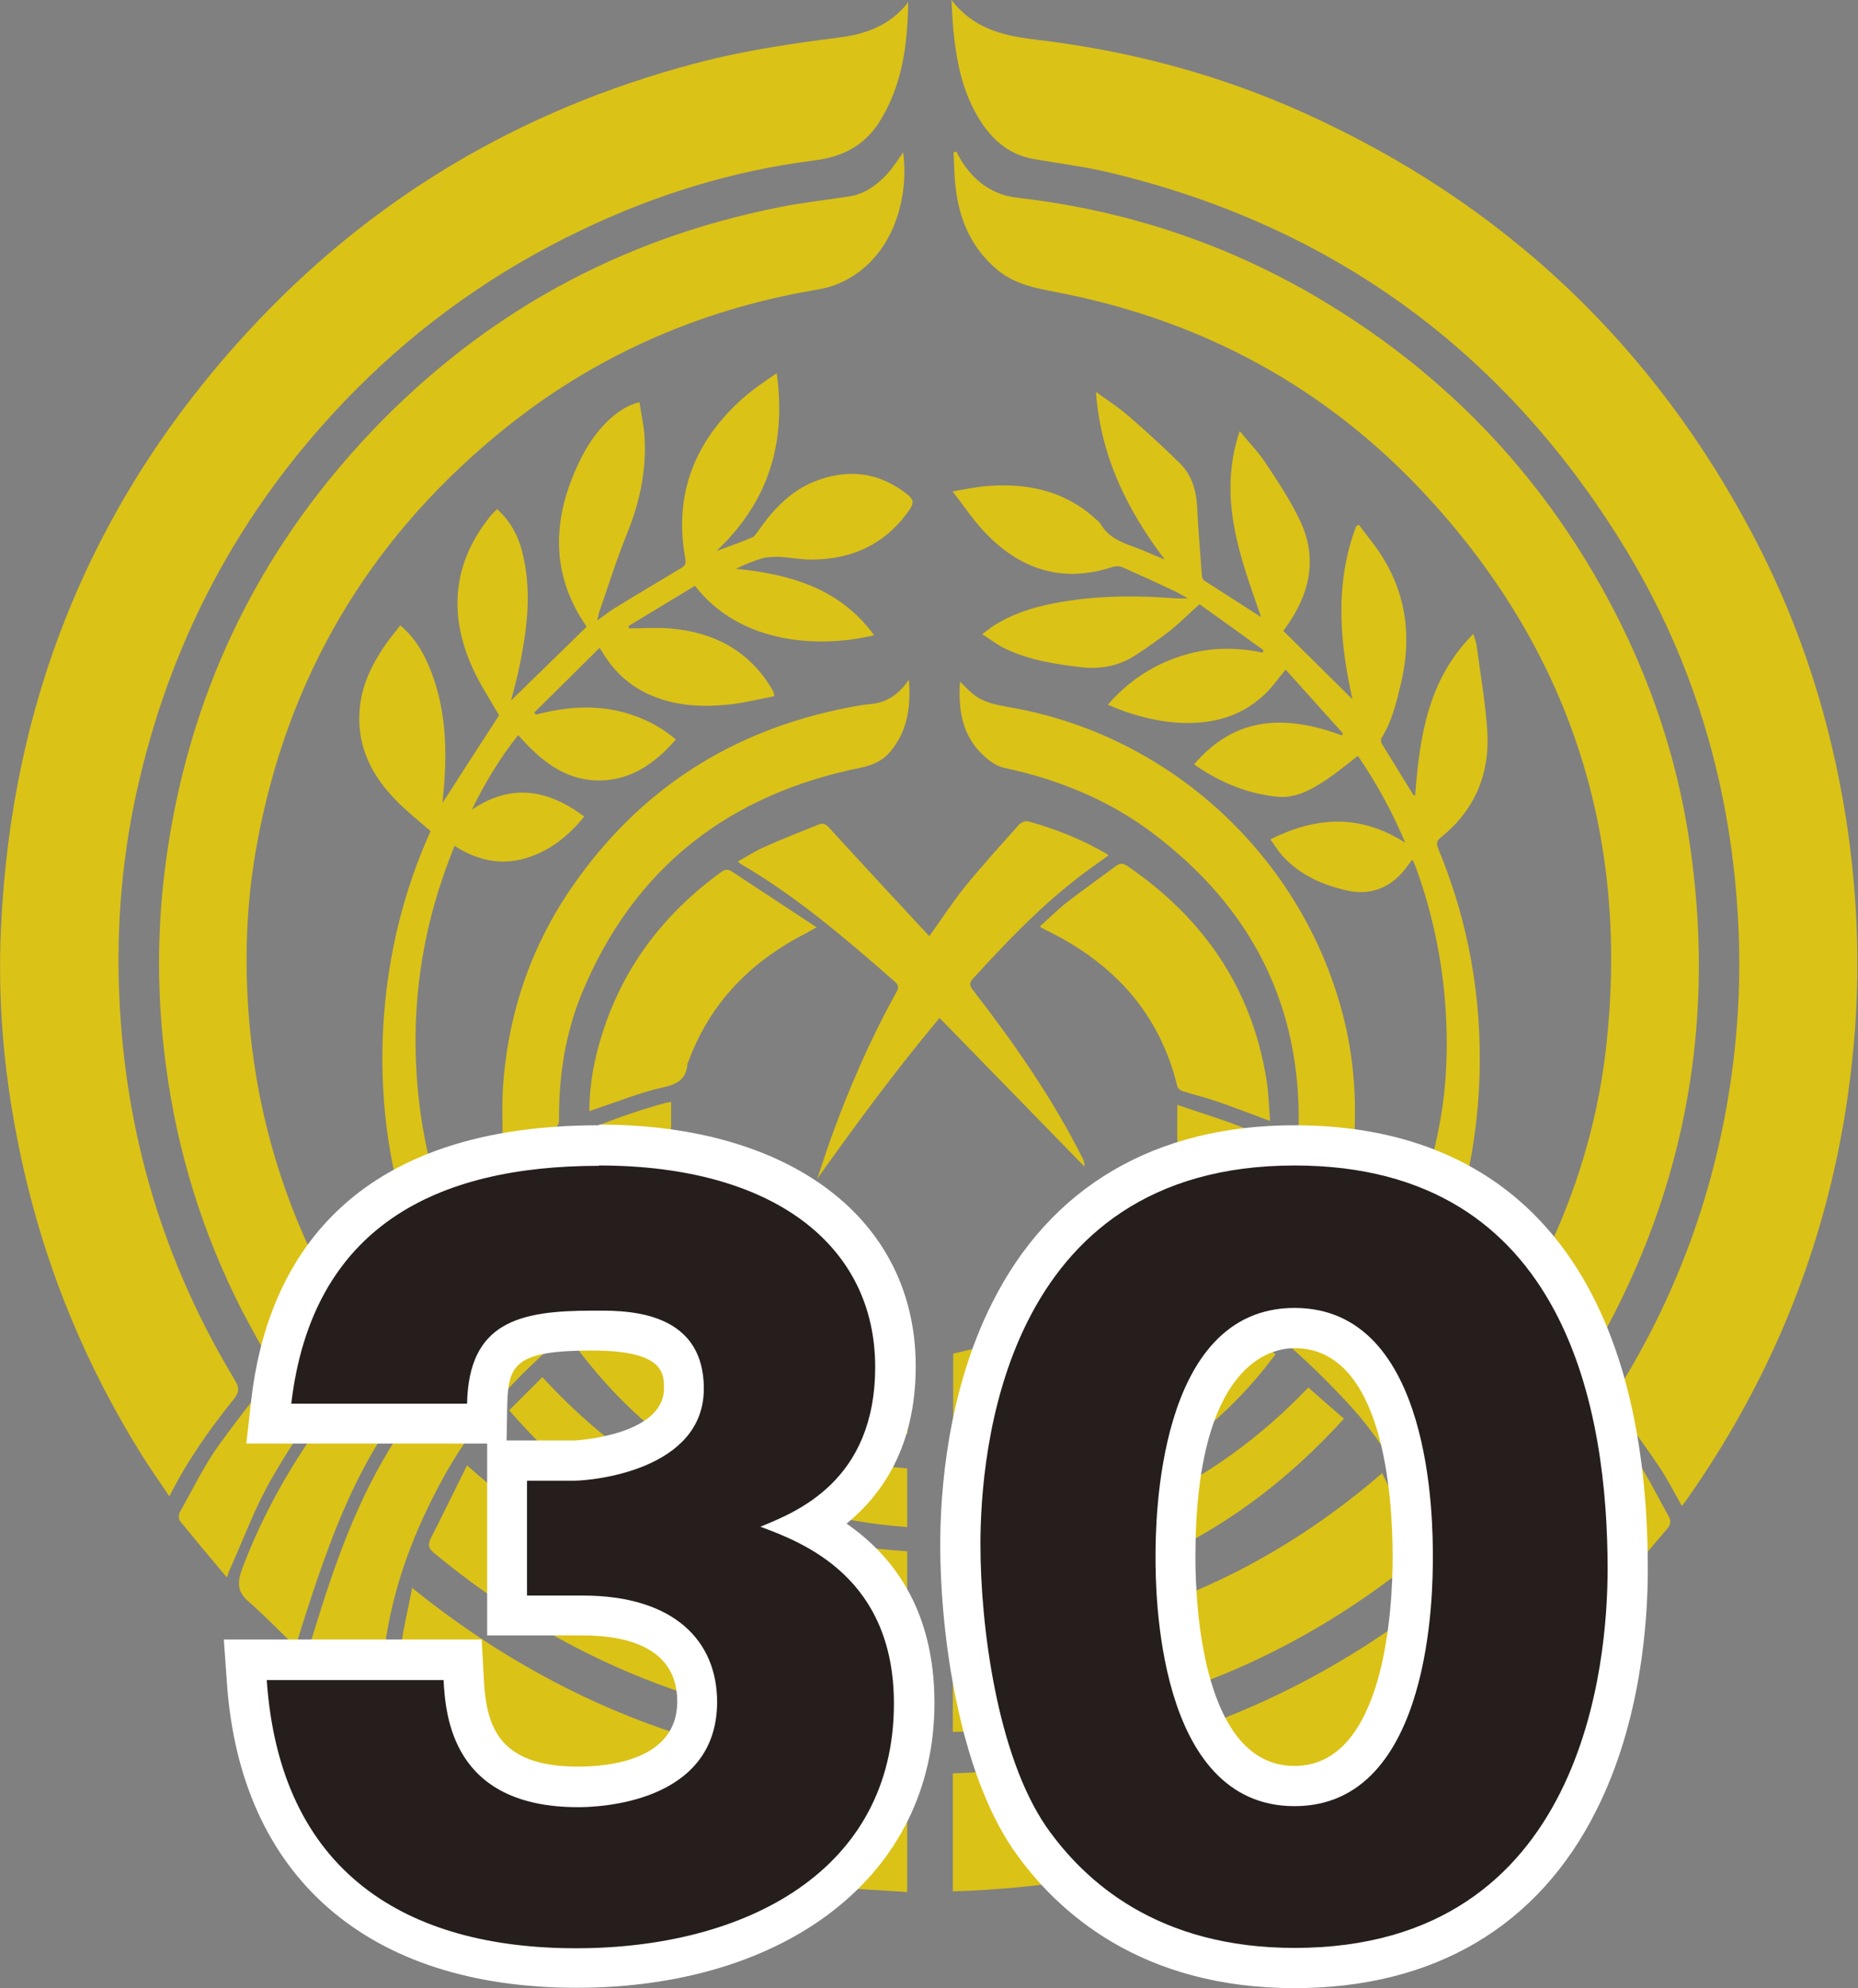 <?xml version="1.0" encoding="UTF-8"?><svg id="b" xmlns="http://www.w3.org/2000/svg" viewBox="0 0 54.54 58.34"><rect x="0" y="0" width="54.54" height="58.34" fill="#808080" stroke="none"/><g id="c"><path d="M49.37,44.19c-.22-.39-.43-.8-.68-1.17-.41-.61-.84-1.19-1.27-1.78-.08-.1-.1-.17-.03-.3,1.63-2.57,2.72-5.35,3.27-8.34.35-1.91.47-3.84.35-5.78-.24-3.98-1.38-7.69-3.51-11.06-3.5-5.56-8.46-9.13-14.86-10.68-.77-.19-1.55-.28-2.33-.42-.74-.14-1.24-.61-1.61-1.24-.45-.76-.62-1.61-.71-2.48-.03-.3-.04-.59-.06-.94.64.84,1.52,1.05,2.45,1.16,2.73.32,5.36,1.01,7.87,2.14,5.89,2.65,10.33,6.85,13.3,12.58,1.33,2.57,2.19,5.29,2.64,8.15.32,2.06.41,4.13.26,6.2-.38,5.05-2.03,9.65-4.95,13.79-.04.05-.07.1-.11.15,0,.01-.02.02-.04.02Z" style="fill:#dbc216;"/><path d="M26.66.06c-.02,1.24-.17,2.46-.86,3.54-.45.69-1.09,1.01-1.91,1.11-2.39.3-4.67,1.01-6.84,2.05-2.49,1.19-4.71,2.76-6.65,4.72-3.17,3.21-5.28,7.02-6.31,11.41-.49,2.07-.68,4.18-.59,6.31.17,4.05,1.29,7.82,3.39,11.29.14.23.14.36-.03.57-.71.88-1.36,1.8-1.89,2.85-.25-.38-.5-.73-.73-1.09-1.84-2.91-3.09-6.06-3.74-9.44C.1,31.35-.07,29.28.03,27.2c.31-6.68,2.69-12.52,7.22-17.44,3.6-3.92,8.01-6.54,13.16-7.9,1.39-.37,2.81-.58,4.23-.76.78-.1,1.51-.36,2.02-1.04Z" style="fill:#dbc216;"/><path d="M28.08,4.46c.28.56.69,1.01,1.29,1.23.27.1.58.12.88.16,3.36.44,6.47,1.58,9.31,3.43,3.47,2.25,6.12,5.24,7.97,8.93,1.08,2.16,1.79,4.43,2.11,6.82.72,5.27-.26,10.21-2.96,14.8-.05.09-.1.17-.17.27-.31-.34-.6-.67-.9-1-.3-.32-.6-.64-.91-.98.11-.21.22-.41.33-.62,1.1-2.08,1.82-4.3,2.1-6.63.73-6.19-.97-11.65-5.19-16.25-2.96-3.23-6.64-5.23-10.95-6.05-.61-.12-1.2-.23-1.7-.64-.77-.64-1.13-1.47-1.24-2.44-.04-.34-.04-.68-.06-1.02.03,0,.05-.01.08-.02Z" style="fill:#dbc216;"/><path d="M26.51,4.47c.18,1.28-.26,3.15-1.89,3.85-.34.15-.72.19-1.09.26-3.36.64-6.38,2.04-9,4.23-3.76,3.13-6.09,7.11-6.98,11.92-.34,1.82-.39,3.66-.21,5.5.26,2.62,1.01,5.09,2.24,7.41.08.16.07.24-.05.37-.54.57-1.06,1.15-1.6,1.72-.02.02-.04.04-.09.08-.25-.46-.5-.9-.73-1.34-1.16-2.27-1.91-4.68-2.24-7.21-.26-1.94-.27-3.89-.02-5.83.63-4.9,2.64-9.16,6.03-12.74,3.29-3.47,7.3-5.68,12-6.61.68-.14,1.38-.21,2.07-.32.44-.07.79-.33,1.09-.65.18-.2.33-.44.48-.65Z" style="fill:#dbc216;"/><path d="M25.66,18.64c-1.57.38-3.91.29-5.26-1.45-.65.39-1.3.79-1.95,1.18,0,.02.01.05.02.07.39,0,.79-.03,1.18,0,1.26.1,2.3.62,2.98,1.73.03.05.05.09.08.14,0,.02,0,.04.02.12-.43.08-.86.19-1.3.24-.74.08-1.47.06-2.18-.21-.64-.24-1.14-.65-1.51-1.23-.04-.06-.07-.11-.14-.22-.65.65-1.29,1.28-1.92,1.9.02.02.03.04.05.06.92-.24,1.84-.31,2.77-.01.49.16.93.39,1.34.74-.63.72-1.36,1.23-2.34,1.2-.97-.03-1.66-.62-2.29-1.33-.54.68-.98,1.41-1.36,2.19,1.15-.78,2.23-.6,3.3.2-.47.58-1.02,1.02-1.74,1.23-.73.21-1.41.05-2.07-.37-.12.32-.24.62-.34.92-.69,2.01-.93,4.08-.74,6.19.09.99.27,1.97.58,2.93.06.18.03.27-.13.37-.26.17-.49.36-.74.55-.85-2.32-1.36-6.92.67-11.39-.34-.3-.7-.58-1.01-.9-.69-.7-1.13-1.53-1.08-2.55.03-.8.38-1.49.84-2.13.11-.15.24-.3.36-.46.38.32.63.71.82,1.15.44,1.01.54,2.07.49,3.15-.01.31-.05.62-.07.91.55-.86,1.11-1.72,1.66-2.57-.27-.47-.59-.95-.81-1.46-.68-1.56-.53-3.04.55-4.38.06-.07.12-.13.2-.21.44.39.67.88.78,1.43.23,1.05.1,2.09-.11,3.13-.07.36-.17.71-.26,1.06.73-.72,1.47-1.43,2.22-2.17-1.07-1.54-1.02-3.18-.21-4.85.44-.92,1.1-1.58,1.76-1.74.05.34.13.68.15,1.02.06.98-.14,1.91-.51,2.83-.31.76-.56,1.56-.83,2.34-.02.06-.02.12-.05.22.2-.15.36-.27.54-.38.63-.39,1.26-.76,1.89-1.14.11-.07.19-.11.16-.28-.34-1.82.22-3.35,1.55-4.6.34-.32.73-.59,1.13-.86.28,2.02-.22,3.76-1.77,5.22.4-.15.73-.26,1.05-.4.07-.03.12-.11.17-.18.43-.62.93-1.16,1.63-1.45.99-.4,1.92-.3,2.77.38.16.13.18.24.06.42-.7,1.02-1.69,1.48-2.9,1.48-.31,0-.61-.06-.92-.08-.16,0-.32,0-.47.03-.28.08-.55.19-.82.32,1.58.16,3.04.56,4.06,1.95Z" style="fill:#dbc216;"/><path d="M41.45,25.23c-.09.12-.16.22-.24.32-.44.52-1,.73-1.67.58-.72-.16-1.37-.45-1.88-1-.13-.14-.23-.31-.37-.5,1.35-.67,2.63-.75,3.96.1-.39-.93-.85-1.76-1.39-2.55-.31.24-.6.48-.91.69-.44.29-.89.56-1.45.51-.89-.09-1.69-.42-2.45-.95,1.23-1.44,2.72-1.45,4.34-.85.01-.02.02-.04.03-.06-.56-.62-1.11-1.24-1.68-1.87-.22.26-.39.51-.6.71-.78.75-1.74.93-2.77.83-.64-.07-1.25-.25-1.85-.51.57-.66,1.25-1.12,2.06-1.4.81-.28,1.64-.31,2.48-.13.01-.02.02-.05.03-.07-.62-.45-1.25-.9-1.88-1.35-.31.28-.58.55-.88.79-.34.26-.69.51-1.05.74-.47.29-.99.38-1.54.32-.77-.09-1.52-.21-2.22-.54-.22-.1-.42-.26-.69-.43.18-.13.29-.23.42-.3.67-.4,1.41-.58,2.18-.69,1.03-.15,2.07-.14,3.1-.06.09,0,.18,0,.34,0-.16-.09-.26-.15-.36-.2-.51-.24-1.03-.48-1.55-.71-.08-.04-.2-.04-.28-.02-1.5.5-2.75.08-3.8-1.04-.32-.34-.58-.74-.92-1.17.36-.06.65-.12.93-.15,1.2-.11,2.31.1,3.24.93.06.06.14.11.18.18.22.38.59.53.98.67.28.1.55.23.9.37-1.12-1.48-1.88-3.04-2.02-4.92.35.25.67.46.96.71.51.44,1.01.9,1.49,1.37.35.34.49.78.52,1.27.03.67.09,1.35.14,2.02,0,.05.02.13.06.16.56.36,1.12.72,1.68,1.08-.61-1.75-1.29-3.5-.63-5.46.28.34.56.63.77.95.37.56.75,1.13,1.03,1.74.5,1.11.23,2.14-.46,3.09-.04.05-.08.11-.04.1.71.7,1.41,1.4,2.01,1.99-.35-1.58-.55-3.34.11-5.08.03-.01.05-.03.08-.04.24.33.51.64.72.99.7,1.15.82,2.39.51,3.68-.13.55-.26,1.1-.57,1.59-.02.04-.01.12.01.16.31.5.62,1.01.93,1.51,0,0,.03,0,.05.02.13-1.72.37-3.41,1.71-4.75.04.15.09.26.1.38.11.83.26,1.67.31,2.51.07,1.24-.38,2.29-1.36,3.08-.14.11-.14.19-.08.34.89,2.14,1.28,4.37,1.21,6.67-.05,1.52-.3,3-.77,4.45-.02.05-.04.09-.06.15-.29-.22-.58-.43-.85-.66-.05-.04-.06-.16-.05-.23.18-.74.4-1.46.54-2.21.26-1.33.28-2.67.15-4.01-.13-1.24-.4-2.45-.83-3.62-.02-.06-.05-.11-.08-.19Z" style="fill:#dbc216;"/><path d="M12.09,46.59c4.28,3.46,9.1,5.26,14.54,5.46v3.47c-.74-.05-1.46-.08-2.18-.15-1.86-.19-3.68-.57-5.46-1.14-2.54-.81-4.91-1.97-7.1-3.47-.08-.06-.17-.18-.17-.27,0-.66-.04-1.32.03-1.97.06-.63.22-1.25.35-1.93Z" style="fill:#dbc216;"/><path d="M27.97,55.5v-3.46c5.28-.19,9.99-1.93,14.2-5.23.12.69.28,1.32.34,1.96.06.62.01,1.25.02,1.88,0,.16-.08.25-.2.33-3.18,2.09-6.64,3.48-10.4,4.13-1.3.22-2.61.35-3.96.39Z" style="fill:#dbc216;"/><path d="M26.63,50.81c-.28,0-.54.02-.81,0-4.92-.35-9.28-2.09-13.08-5.24-.16-.13-.19-.23-.1-.42.36-.7.7-1.41,1.07-2.15,3.71,3.32,8,5.06,12.92,5.27v2.53Z" style="fill:#dbc216;"/><path d="M40.57,43.23c.34.68.68,1.34.99,2.01.21.45.23.33-.16.64-2.93,2.34-6.24,3.87-9.93,4.57-1.12.21-2.26.34-3.4.37-.03,0-.06,0-.1,0v-2.55c4.77-.22,8.95-1.89,12.6-5.04Z" style="fill:#dbc216;"/><path d="M32.54,25.1c-.34.25-.7.49-1.03.76-1.08.85-2.03,1.85-2.96,2.87-.11.12-.08.2,0,.31,1.21,1.56,2.34,3.18,3.23,4.95.03.07.06.13.05.24-1.41-1.45-2.82-2.89-4.25-4.36-1.31,1.57-2.46,3.13-3.59,4.72.13-.38.25-.76.38-1.13.54-1.5,1.17-2.95,1.94-4.34.08-.14.07-.22-.05-.32-1.43-1.25-2.87-2.49-4.52-3.45-.02-.01-.03-.03-.08-.07.28-.16.53-.32.81-.44.51-.23,1.03-.43,1.55-.64.13-.06.22-.02.32.09.92,1.01,1.85,2.01,2.78,3.01.05.06.1.11.16.17.35-.49.67-.98,1.03-1.43.51-.63,1.06-1.23,1.6-1.84.06-.06.19-.12.27-.1.82.23,1.6.54,2.33.97.01,0,.02.03.02.04Z" style="fill:#dbc216;"/><path d="M20.09,35.36c.23.39.45.77.68,1.15-1.17.46-2.23,1.13-3.24,1.9-1.75,1.36-3.34,2.86-4.45,4.83-.91,1.63-1.57,3.34-1.8,5.2-.08.63-.07,1.27-.1,1.93-.12-.07-.26-.14-.38-.24-.57-.45-1.14-.91-1.7-1.37-.06-.05-.11-.17-.08-.24.58-1.92,1.18-3.83,2.17-5.58,1.33-2.35,3.12-4.28,5.44-5.68,1.1-.67,2.25-1.25,3.38-1.86.03-.01.06-.02.09-.04Z" style="fill:#dbc216;"/><path d="M33.46,36.64c.13-.19.26-.37.37-.56.11-.18.2-.38.31-.6.58.3,1.16.58,1.72.88,1.53.83,3,1.75,4.26,2.96,1.73,1.67,3.08,3.61,3.92,5.87.42,1.13.79,2.27,1.17,3.42.03.08.01.23-.04.28-.68.55-1.37,1.08-2.06,1.62-.02.01-.04.02-.07.03,0-.27,0-.53,0-.78-.03-1.82-.5-3.53-1.27-5.17-.58-1.24-1.27-2.41-2.2-3.41-1.51-1.63-3.2-3.05-5.18-4.09-.3-.16-.61-.28-.92-.43Z" style="fill:#dbc216;"/><path d="M26.68,19.96c.06.78-.04,1.45-.5,2.04-.22.29-.51.44-.88.52-3.9.78-6.7,2.94-8.23,6.65-.48,1.18-.67,2.42-.66,3.69,0,.13-.03.18-.15.24-.48.23-.95.48-1.5.76,0-.66-.03-1.28,0-1.9.14-2.16.8-4.15,2.03-5.93,1.98-2.87,4.7-4.61,8.12-5.27.21-.04.42-.08.64-.1.47-.04.82-.27,1.11-.69Z" style="fill:#dbc216;"/><path d="M39.68,34.12c-.51-.27-.99-.52-1.47-.78-.05-.03-.1-.13-.09-.2.09-3.65-1.4-6.52-4.28-8.69-1.3-.98-2.78-1.58-4.37-1.92-.27-.06-.53-.28-.73-.49-.52-.57-.61-1.28-.56-2.04.14.14.26.27.4.38.3.24.66.3,1.03.37,4.88.83,8.84,4.61,9.91,9.45.27,1.24.31,2.49.19,3.75,0,.05-.02.1-.04.17Z" style="fill:#dbc216;"/><path d="M47.59,46.43c-.52-1.43-1.14-2.75-1.94-3.98-.81-1.25-1.8-2.35-2.82-3.43-1.95-2.06-4.32-3.52-6.84-4.76-.43-.21-.86-.4-1.29-.6-.06-.03-.14-.11-.14-.17-.01-.34,0-.67,0-1.07.63.22,1.24.4,1.83.63,3.07,1.2,5.72,3.04,8,5.42,1.35,1.41,2.66,2.86,3.73,4.5.32.48.57,1.01.86,1.52.08.14.06.25-.04.37-.44.51-.87,1.03-1.34,1.58Z" style="fill:#dbc216;"/><path d="M19.7,32.32c0,.37,0,.71,0,1.04,0,.06-.1.14-.17.17-1.31.57-2.58,1.22-3.8,1.96-3.27,1.97-5.87,4.61-7.77,7.92-.47.82-.8,1.72-1.19,2.59-.04.08-.07.17-.11.29-.48-.57-.93-1.11-1.38-1.66-.04-.05-.04-.2,0-.26.38-.67.72-1.38,1.17-2,1.7-2.34,3.61-4.49,5.89-6.28,2.16-1.7,4.54-3,7.21-3.73.04,0,.07-.01.16-.03Z" style="fill:#dbc216;"/><path d="M34.52,33.98c1.54.67,3,1.43,4.39,2.32,2.89,1.85,5.19,4.28,6.96,7.21.58.96,1.01,2,1.39,3.05.03.07.02.2-.02.25-.53.57-1.07,1.12-1.64,1.72-.05-.14-.08-.22-.11-.31-.43-1.4-.89-2.79-1.5-4.12-1.31-2.84-3.27-5.12-5.9-6.83-1.16-.76-2.36-1.43-3.62-2.01-.18-.09-.21-.17-.15-.35.09-.29.14-.6.21-.92Z" style="fill:#dbc216;"/><path d="M8.68,48.32c-.46-.44-.9-.9-1.38-1.32-.34-.29-.34-.56-.19-.97.92-2.43,2.34-4.52,4.09-6.43,2.37-2.59,5.29-4.34,8.45-5.74.02,0,.04-.01.07-.02.08.35.17.7.24,1.05,0,.05-.07.15-.14.18-.95.52-1.92,1-2.86,1.54-2.55,1.47-4.57,3.49-6.04,6.03-.79,1.37-1.33,2.85-1.82,4.34-.15.45-.29.9-.42,1.33Z" style="fill:#dbc216;"/><path d="M37.27,32.89c-.54-.2-1.03-.39-1.52-.56-.34-.12-.69-.2-1.03-.31-.06-.02-.15-.08-.16-.14-.52-2.15-1.87-3.61-3.82-4.57-.06-.03-.12-.06-.18-.09,0,0,0-.01-.03-.04.27-.24.53-.5.81-.72.47-.36.95-.7,1.42-1.05.12-.09.21-.08.33,0,2.24,1.53,3.66,3.59,4.09,6.29.06.38.07.78.1,1.2Z" style="fill:#dbc216;"/><path d="M17.3,32.62c0-.77.13-1.47.34-2.16.61-2.03,1.82-3.63,3.53-4.87.11-.08.19-.09.31-.02.81.54,1.63,1.07,2.49,1.64-.14.08-.21.12-.28.16-1.64.83-2.85,2.05-3.49,3.8,0,.01-.02.03-.02.04-.03.48-.33.62-.77.71-.62.14-1.23.39-1.84.59-.08.03-.16.06-.28.1Z" style="fill:#dbc216;"/><path d="M14.95,41.38c.34-.34.65-.65.97-.97,2.89,3.15,6.46,4.85,10.71,5.11v1.64c-4.72-.28-8.58-2.21-11.68-5.77Z" style="fill:#dbc216;"/><path d="M38.41,40.72c.34.3.68.6,1.04.91-3.1,3.42-6.89,5.25-11.47,5.51v-1.64c4.12-.24,7.61-1.84,10.43-4.79Z" style="fill:#dbc216;"/><path d="M18.94,37.93c.59-.3,1.18-.62,1.78-.9.43-.2.44-.18.75.16,1.28,1.4,2.87,2.18,4.73,2.43.14.02.29.04.44.06v2.39c-2.4.2-6.41-1.93-7.7-4.14Z" style="fill:#dbc216;"/><path d="M16.9,39.5c.46-.36.88-.69,1.31-1.04,2.1,2.85,4.92,4.35,8.42,4.63v1.72c-4.06-.29-7.29-2.03-9.74-5.31Z" style="fill:#dbc216;"/><path d="M35.48,38.17c-1.97,2.43-4.46,3.67-7.5,3.92v-2.37c.65-.16,1.31-.28,1.94-.48,1.22-.39,2.27-1.07,3.13-2.03.12-.13.22-.17.37-.09.67.34,1.34.68,2.06,1.04Z" style="fill:#dbc216;"/><path d="M36.15,38.7c.44.35.85.68,1.29,1.04-1,1.35-2.2,2.44-3.62,3.28-1.8,1.07-3.74,1.66-5.85,1.78v-1.71c3.34-.28,6.08-1.7,8.18-4.38Z" style="fill:#dbc216;"/><path d="M16.91,57.75c-5.78,0-9.3-3.07-9.67-8.42l-.04-.63h6.38l.03.56c.08,1.57.55,3.17,3.36,3.17.82,0,3.49-.18,3.49-2.5,0-1.61-1.22-2.53-3.36-2.53h-2.22v-4.55h1.97s3.22-.12,3.22-2.12c0-1.19-.81-1.7-2.69-1.7-2.35,0-3.04.48-3.08,2.16v.58h-6.41l.08-.66c.58-4.98,3.82-7.5,9.61-7.5,5.37,0,8.7,2.49,8.7,6.5,0,2.68-1.36,3.98-2.53,4.66,1.37.71,3.08,2.14,3.08,5.22,0,4.72-3.89,7.77-9.92,7.77Z" style="fill:#251e1c;"/><path d="M17.58,34.2c5.16,0,8.11,2.37,8.11,5.91,0,3.34-2.29,4.25-3.37,4.69,1.27.47,3.92,1.49,3.92,5.19,0,4.91-4.36,7.18-9.33,7.18s-8.69-2.21-9.08-7.87h5.19c.06,1.05.25,3.73,3.95,3.73.52,0,4.08-.08,4.08-3.09,0-1.77-1.24-3.12-3.95-3.12h-1.63v-3.37h1.38c.52,0,3.81-.3,3.81-2.7s-2.46-2.29-3.28-2.29c-2.13,0-3.62.33-3.67,2.73h-5.16c.61-5.19,4.25-6.98,9.03-6.98M17.58,33.02c-7.65,0-9.77,4.36-10.2,8.02l-.15,1.32h7.07v5.63h2.81c1.26,0,2.77.34,2.77,1.94,0,1.73-2.03,1.91-2.91,1.91-2.43,0-2.7-1.29-2.77-2.61l-.06-1.12h-7.57l.09,1.26c.39,5.7,4.13,8.96,10.26,8.96s10.51-3.28,10.51-8.36c0-2.81-1.29-4.37-2.58-5.26,1.05-.86,2.03-2.26,2.03-4.62,0-4.3-3.65-7.09-9.29-7.09h0ZM14.87,42.27l.02-1.06c.03-1.17.24-1.58,2.49-1.58,2.11,0,2.11.67,2.11,1.11,0,1.39-2.6,1.53-2.63,1.53h-1.99Z" style="fill:#fff;"/><path d="M38,57.75c-4.23,0-6.56-2.07-7.77-3.81-1.5-2.2-2.04-6.02-2.04-8.62,0-2.75.71-11.71,9.81-11.71,6.31,0,9.78,4.42,9.78,12.43,0,2.75-.71,11.71-9.78,11.71ZM38,38.96c-3.16,0-3.5,4.7-3.5,6.72,0,1.58.25,6.72,3.5,6.72s3.47-4.7,3.47-6.72-.34-6.72-3.47-6.72Z" style="fill:#251e1c;"/><path d="M38,34.2c8.06,0,9.19,7.34,9.19,11.84,0,2.65-.63,11.12-9.19,11.12-4,0-6.15-1.93-7.29-3.56-1.44-2.1-1.93-5.88-1.93-8.28,0-2.65.63-11.12,9.22-11.12M38,53c4.06,0,4.06-6.38,4.06-7.31,0-1.02,0-7.31-4.06-7.31s-4.08,6.32-4.08,7.31c0,.91,0,7.31,4.08,7.31M38,33.02c-4.09,0-7.17,1.8-8.88,5.22-1.32,2.62-1.52,5.56-1.52,7.08,0,2.69.56,6.64,2.14,8.95,1.29,1.86,3.77,4.07,8.26,4.07,4.08,0,7.15-1.8,8.86-5.22,1.32-2.62,1.51-5.56,1.51-7.08,0-8.4-3.68-13.02-10.37-13.02h0ZM38,51.82c-2.7,0-2.91-4.7-2.91-6.13,0-5.69,2.22-6.13,2.91-6.13,2.6,0,2.88,4.29,2.88,6.13,0,1.44-.21,6.13-2.88,6.13h0Z" style="fill:#fff;"/></g></svg>
